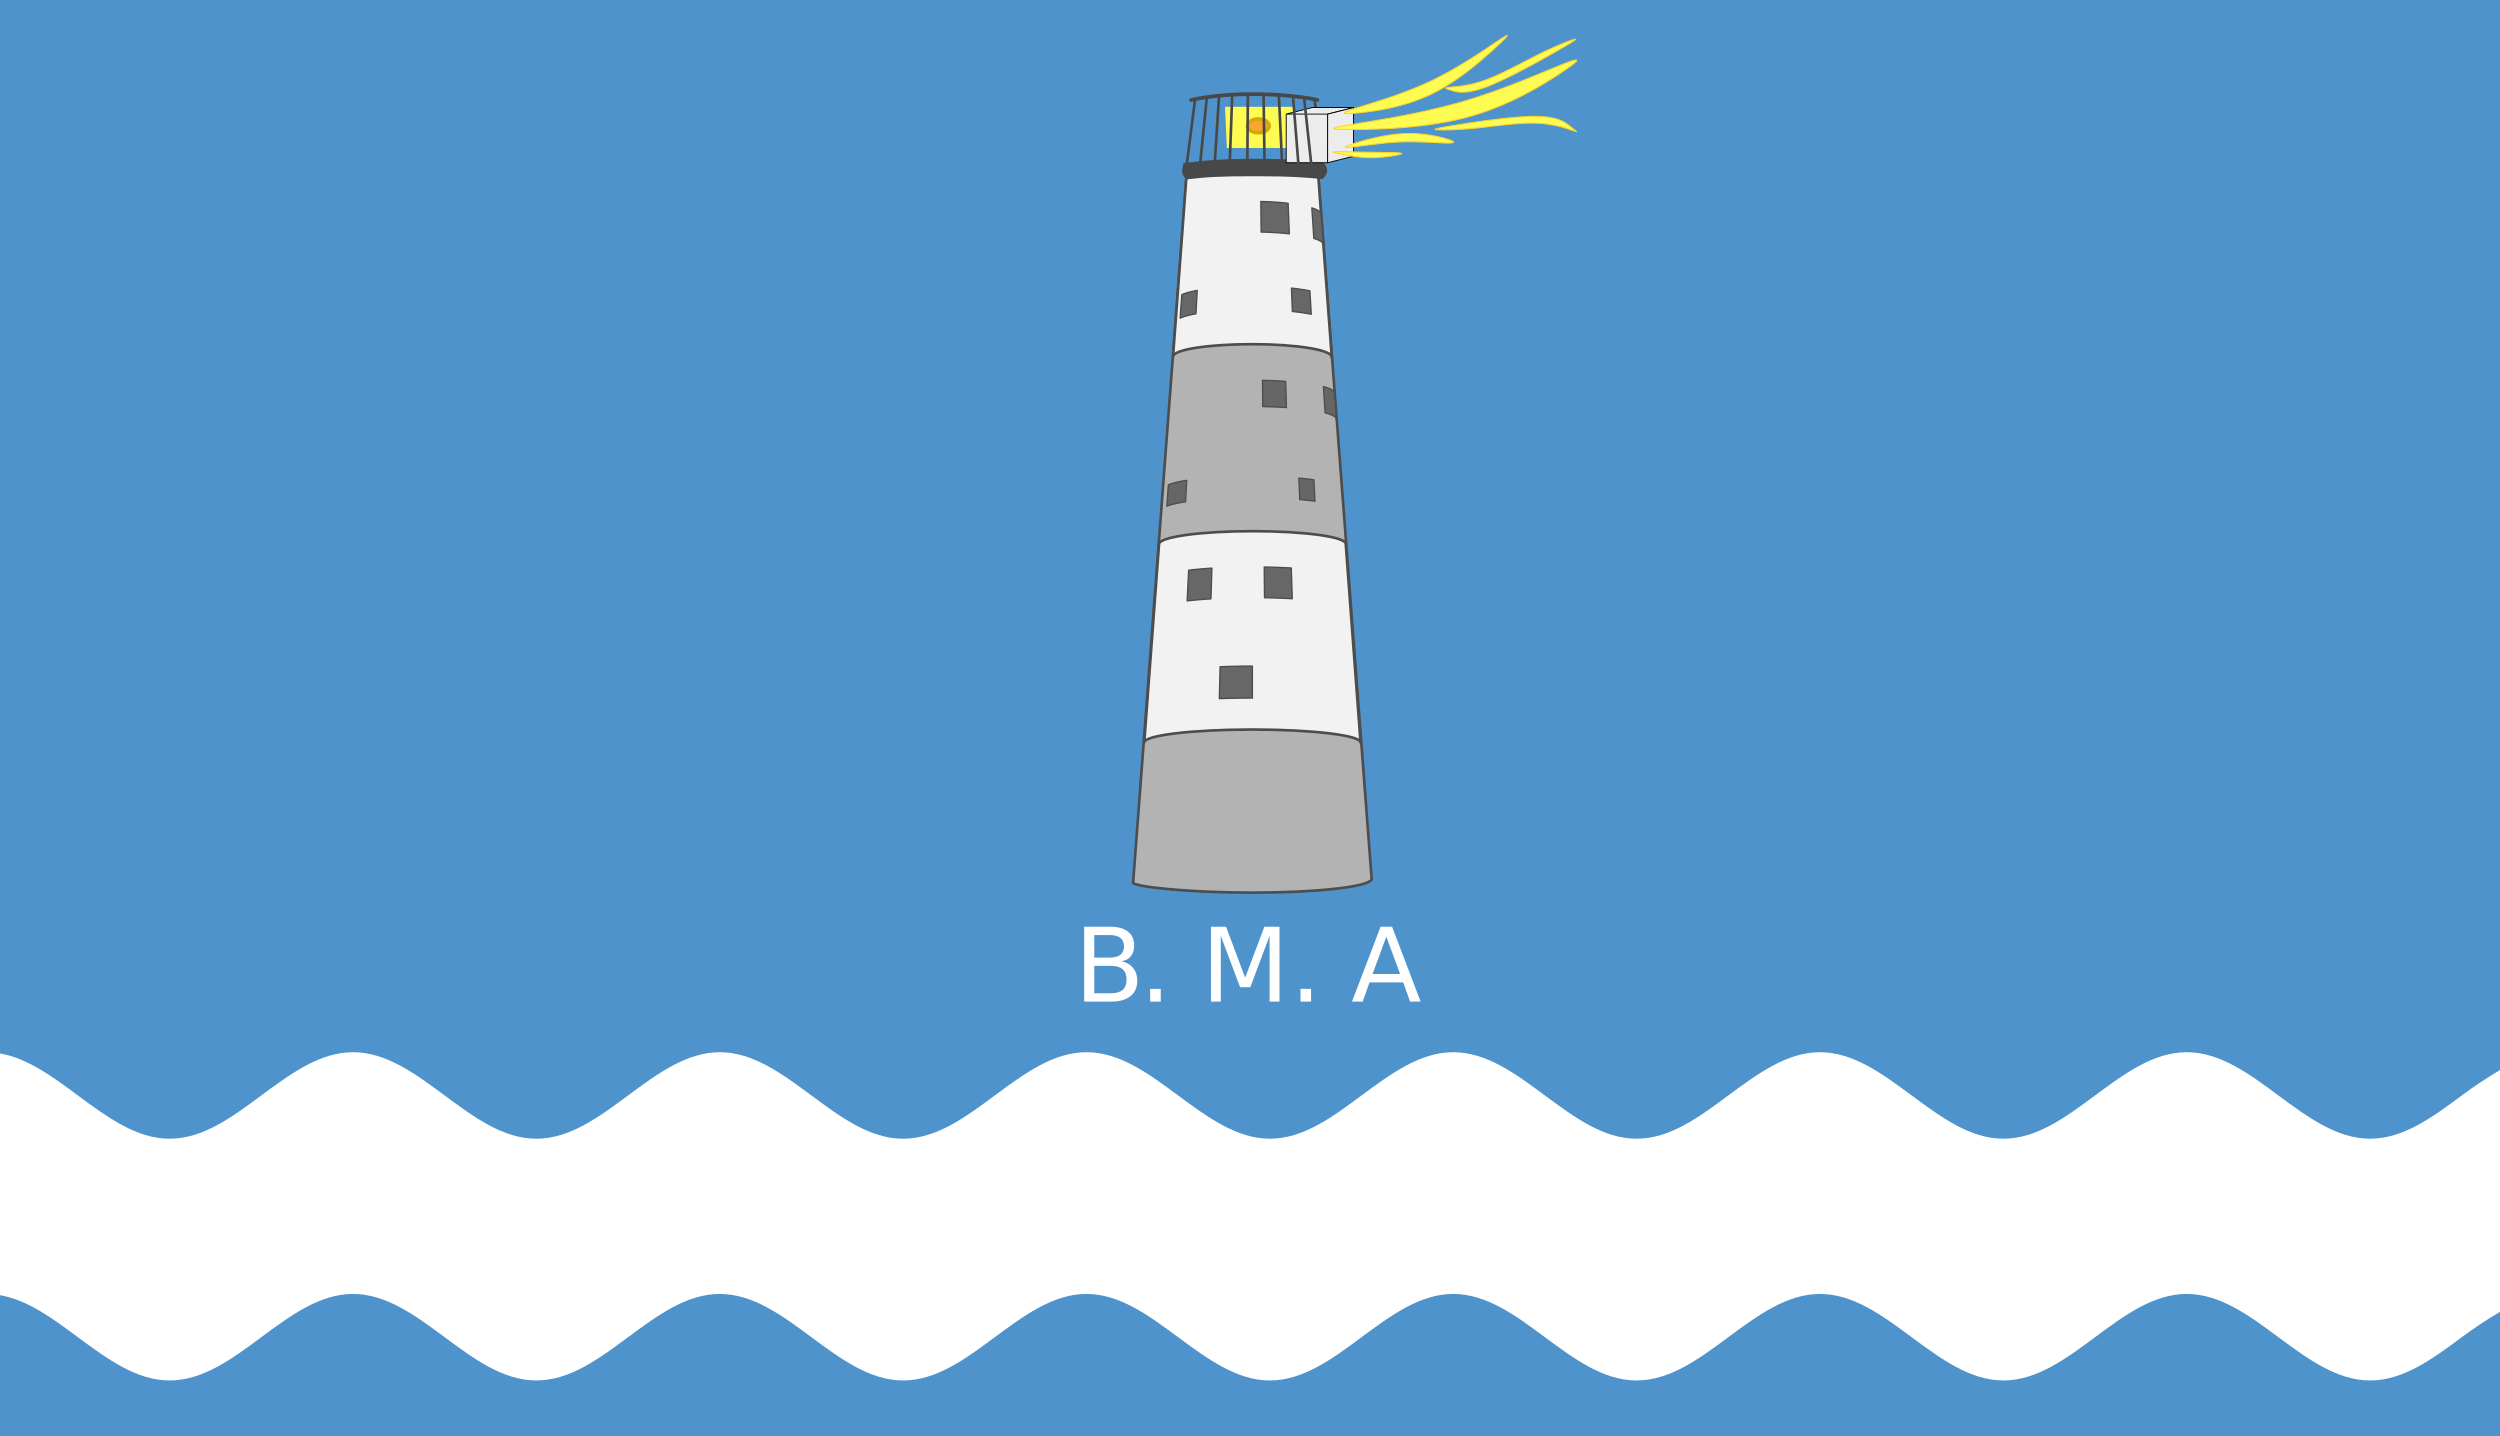 <svg width="940" height="540" xmlns="http://www.w3.org/2000/svg"><defs><filter id="a" x="-.15" y="-.15" width="1.26" height="1.26" color-interpolation-filters="sRGB"><feGaussianBlur result="result1" stdDeviation="1"/><feTurbulence baseFrequency=".1" result="result2" type="fractalNoise"/><feDisplacementMap in="result1" in2="result2" result="result3" scale="5" xChannelSelector="R" yChannelSelector="G"/><feComposite in2="result3" operator="atop"/></filter></defs><path fill="#4f93cc" d="M0 0h940v540H0z"/><g fill="#fff"><path d="M.006 486.98c10.43 1.825 19.865 8.816 29.28 15.807 11.028 8.133 21.98 16.265 34.475 16.265 12.543 0 23.52-8.133 34.474-16.265 11.027-8.133 21.98-16.265 34.474-16.265 12.543 0 23.496 8.133 34.474 16.265 11.027 8.133 21.93 16.265 34.474 16.265s23.52-8.133 34.474-16.265c11.027-8.133 21.98-16.265 34.474-16.265 12.543 0 23.52 8.133 34.474 16.265 11.027 8.133 21.93 16.265 34.474 16.265s23.52-8.133 34.474-16.265c11.027-8.133 21.98-16.265 34.474-16.265 12.543 0 23.447 8.133 34.474 16.265 11.027 8.133 21.98 16.265 34.474 16.265 12.542 0 23.52-8.133 34.474-16.265 11.027-8.133 21.98-16.265 34.474-16.265 12.543 0 23.52 8.133 34.474 16.265 11.027 8.133 21.93 16.265 34.474 16.265 12.542 0 23.52-8.133 34.474-16.265 11.027-8.133 21.98-16.265 34.474-16.265 12.543 0 23.496 8.133 34.474 16.265 11.027 8.133 21.98 16.265 34.474 16.265 12.543 0 23.52-8.133 34.474-16.265 11.027-8.133 21.93-16.265 34.474-16.265 12.542 0 23.52 8.133 34.474 16.265 11.027 8.133 21.98 16.265 34.474 16.265 12.543 0 23.52-8.133 34.474-16.265 4.76-3.511 9.53-6.694 14.393-9.55v-90.893c-4.863 2.857-9.632 6.04-14.393 9.55-10.954 8.133-21.931 16.266-34.474 16.266-12.494 0-23.447-8.133-34.474-16.265-10.953-8.133-21.931-16.265-34.474-16.265s-23.447 8.133-34.474 16.265c-10.953 8.132-21.931 16.265-34.474 16.265-12.494 0-23.447-8.133-34.474-16.265-10.978-8.133-21.931-16.265-34.474-16.265-12.494 0-23.447 8.133-34.474 16.265-10.953 8.132-21.931 16.265-34.474 16.265s-23.447-8.133-34.474-16.265c-10.953-8.133-21.931-16.265-34.474-16.265-12.494 0-23.447 8.133-34.474 16.265-10.954 8.132-21.931 16.265-34.474 16.265-12.494 0-23.447-8.133-34.474-16.265-11.027-8.133-21.931-16.265-34.474-16.265-12.494 0-23.447 8.133-34.474 16.265-10.953 8.132-21.931 16.265-34.474 16.265s-23.447-8.133-34.474-16.265c-10.953-8.133-21.931-16.265-34.474-16.265-12.494 0-23.447 8.133-34.474 16.265-10.953 8.132-21.931 16.265-34.474 16.265s-23.447-8.133-34.474-16.265c-10.978-8.133-21.931-16.265-34.474-16.265-12.494 0-23.447 8.133-34.474 16.265-10.953 8.132-21.931 16.265-34.474 16.265-12.494 0-23.447-8.133-34.474-16.265-9.416-6.991-18.85-13.983-29.281-15.807z"/><g stroke-width=".35"><path d="M411.45 363.16v10.316h6.11q3.074 0 4.545-1.264 1.49-1.282 1.49-3.903 0-2.64-1.49-3.886-1.47-1.263-4.545-1.263zm0-11.58v8.487h5.639q2.791 0 4.149-1.037 1.377-1.056 1.377-3.206 0-2.132-1.377-3.188-1.358-1.056-4.149-1.056zm-3.81-3.13h9.732q4.356 0 6.714 1.81 2.357 1.81 2.357 5.148 0 2.584-1.207 4.112-1.207 1.527-3.545 1.904 2.81.604 4.356 2.527 1.565 1.905 1.565 4.772 0 3.772-2.565 5.827-2.564 2.056-7.298 2.056H407.64zM432.46 371.81h3.98v4.79h-3.98zM455.32 348.45h5.676l7.186 19.161 7.223-19.161h5.677v28.157h-3.715v-24.725l-7.261 19.312h-3.829l-7.26-19.312v24.725h-3.697zM488.98 371.81h3.98v4.79h-3.98zM521.25 352.2l-5.167 14.013h10.354zm-2.15-3.753h4.319l10.73 28.157h-3.96l-2.565-7.223h-12.692l-2.564 7.223h-4.018z"/></g></g><path transform="matrix(1.424 0 0 .936 293.2 -614.27)" d="m117.57 699.18.475 16.546h17.58V699.18z" fill="#fefb51" filter="url(#a)"/><path d="M477.2 47.322c0 1.415-1.814 2.563-4.05 2.563-2.238 0-4.052-1.148-4.052-2.563 0-1.415 1.814-2.563 4.051-2.563s4.051 1.148 4.051 2.563z" fill="red" fill-opacity=".35" stroke="#d4aa00" stroke-width="1.414"/><g stroke="#4d4d4d" stroke-linecap="round" stroke-linejoin="round"><path d="M515.74 330.44c.017 2.872-20.06 5.2-44.843 5.2s-44.86-2.328-44.851-3.764l19.997-264.54c.01-2.872 11.138-5.2 24.856-5.2 13.717 0 24.846 2.328 24.856 5.2z" fill="#b3b3b3"/><path d="M511.56 279.16c0-2.693-18.204-4.855-40.661-4.855-22.458 0-40.662 2.166-40.662 4.86l5.563-74.583c0-2.693 15.713-4.86 35.099-4.86s35.094 2.098 35.094 4.791zM495.73 67.012c0-2.693-11.12-4.877-24.838-4.877s-24.838 2.184-24.838 4.877l-5.006 67.12c0-2.693 13.355-4.724 29.844-4.724s29.852 2.145 29.852 4.839z" fill="#f2f2f2"/></g><g fill="#666" fill-opacity=".992" stroke="#4d4d4d" stroke-linecap="round" stroke-linejoin="round" stroke-width=".512"><path d="M470.9 250.45v12.008c-4.34 0-8.52.085-12.43.243l.276-12.008c3.824-.158 7.91-.243 12.154-.243zM496.75 80.572l.856 11.478c0-.893-1.312-1.687-3.607-2.407l-.746-11.496c2.225.72 3.497 1.53 3.497 2.425zM443.73 119.63l.618-8.803c1.294-.617 3.287-1.175 5.814-1.647l-.49 8.804c-2.582.472-4.619 1.03-5.942 1.646zM493.03 118.16l-.505-8.803c-1.969-.406-4.312-.755-6.938-1.032l.34 8.803c2.688.277 5.088.627 7.103 1.032zM498.24 155.21l-.64-9.865c2.643.719 4.156 1.545 4.156 2.436l.736 9.874c0-.891-1.548-1.726-4.252-2.445zM483.4 143.39l.3 9.864a181.83 181.83 0 0 0-8.907-.38l-.085-9.864c3.058.06 5.978.19 8.692.38zM445.76 188.68l.45-8.063c-3.003.474-5.369 1.035-6.9 1.653l-.572 8.064c1.556-.619 3.964-1.18 7.022-1.654zM494.02 180.39l.415 8.062a121.46 121.46 0 0 0-5.74-.63l-.31-8.061c2.03.18 3.919.392 5.635.63zM485.53 213.57l.36 11.562c-3.257-.19-6.762-.322-10.432-.381l-.108-11.562c3.508.084 7.112.199 10.18.38zM446.36 225.95l.578-11.562c2.605-.312 5.546-.574 8.74-.775l-.365 11.562c-3.273.2-6.286.463-8.953.776zM484.34 76.432l.447 11.494c-3.162-.352-6.757-.588-10.606-.674l-.1-11.494c3.722.086 7.2.322 10.258.674z"/></g><path d="M472.4 59.712c-13.99-.02-19.737.702-27.41 1.619-.569 2.826-1.1 3.994 1.09 6.129 7.537-.9 12.597-1.219 26.32-1.199 13.345.02 17.06.382 24.82 1.077 2.423-2.153 2.216-3.925.458-6.34-7.45-.667-11.527-1.266-25.278-1.286z" fill="#484848"/><g fill="none" stroke="#484848" stroke-linecap="round" stroke-linejoin="round"><path d="M447.82 37.632s9.02-2.413 25.07-2.238c14.23.155 22.465 2.198 22.465 2.198" stroke-width="1.416"/><path d="M449.32 37.582 446 63.534M453.74 36.992l-2.683 26.543M458.33 36.582l-1.74 26.953M463.3 36.032l-.997 27.504M469.2 35.982l-.219 27.553M475.1 35.992l.4 27.54M480.87 36.312l1.299 27.224M494.31 37.822l3.35 25.71"/></g><g fill="#ececec" stroke="#000" stroke-linecap="round" stroke-linejoin="round" stroke-width=".342"><path d="m493.362 40.432 15.591.011-.013 18.287-15.59-.01z"/><path d="m483.62 42.895 15.591.011-.012 18.287-15.591-.01zM483.62 42.892l15.591.01 9.74-2.462-15.59-.011z"/><path d="m499.19 61.192 9.74-2.463.013-18.287-9.74 2.463z"/></g><path d="m486.2 36.702 2.15 26.838" fill="none" stroke="#484848" stroke-linecap="round" stroke-linejoin="round"/><g fill="#fefb51" stroke="#ffd42a" stroke-linecap="round" stroke-linejoin="round" stroke-width=".4"><path d="M544.96 32.822c2.105-.207 7.019-.374 13.3-2.614 6.281-2.24 13.911-6.542 20.022-9.595 6.11-3.053 10.687-4.85 12.866-5.574 2.179-.724 1.956-.374-4.567 3.418-6.523 3.792-19.336 11.022-27.443 14.108-8.107 3.086-11.483 2.025-13.535 1.367-2.052-.659-2.747-.904-.643-1.11zM590.59 48.802c-2.325-.792-6.979-2.378-13.646-2.511-6.667-.133-15.327 1.186-22.122 1.874-6.796.688-11.712.745-14.007.65-2.294-.094-1.96-.343 5.483-1.576s21.988-3.451 30.662-3.463c8.674-.01 11.455 2.178 13.14 3.52a105.614 105.614 0 0 1 2.532 2.059c.283.24.283.24-2.041-.553zM503.25 57.692c2.148.477 6.441 1.431 10.903 1.567 4.463.136 9.096-.546 11.293-1.004 2.198-.458 1.96-.696-.307-.817-2.266-.121-6.558-.121-10.8-.19-4.241-.067-8.432-.204-10.63-.221-2.199-.017-2.403.085-2.506.136-.102.052-.102.052 2.045.53zM508.95 40.972c5.42-1.786 17.477-5.06 28.492-10.215 11.014-5.155 21.001-12.194 25.837-15.408 4.835-3.215 4.52-2.607-.328 1.919-4.846 4.526-14.223 12.97-24.486 17.973-10.263 5.003-21.399 6.56-27.574 7.19-6.176.63-7.36.327-1.94-1.458z"/><path d="M587.98 24.002c-7.127 2.795-22.386 9.735-38.721 14.43-16.334 4.695-33.763 7.155-42.053 8.566-8.29 1.41-7.445 1.768 2.004 1.706 9.449-.063 27.398-.542 42.826-4.751 15.428-4.21 28.266-12.138 35.186-16.777 6.92-4.64 7.884-5.97.757-3.174zM509.16 53.942c4.073-1.295 11.84-3.407 18.893-3.713 7.053-.306 13.39 1.193 16.419 2.181 3.03.988 2.757 1.465-.767 1.38-3.524-.086-10.303-.733-17.407-.427-7.104.306-14.53 1.567-18.058 1.959-3.527.392-3.153-.085.92-1.38z"/></g><path d="m490.4 37.372 2.834 26.163" fill="none" stroke="#484848" stroke-linecap="round"/></svg>